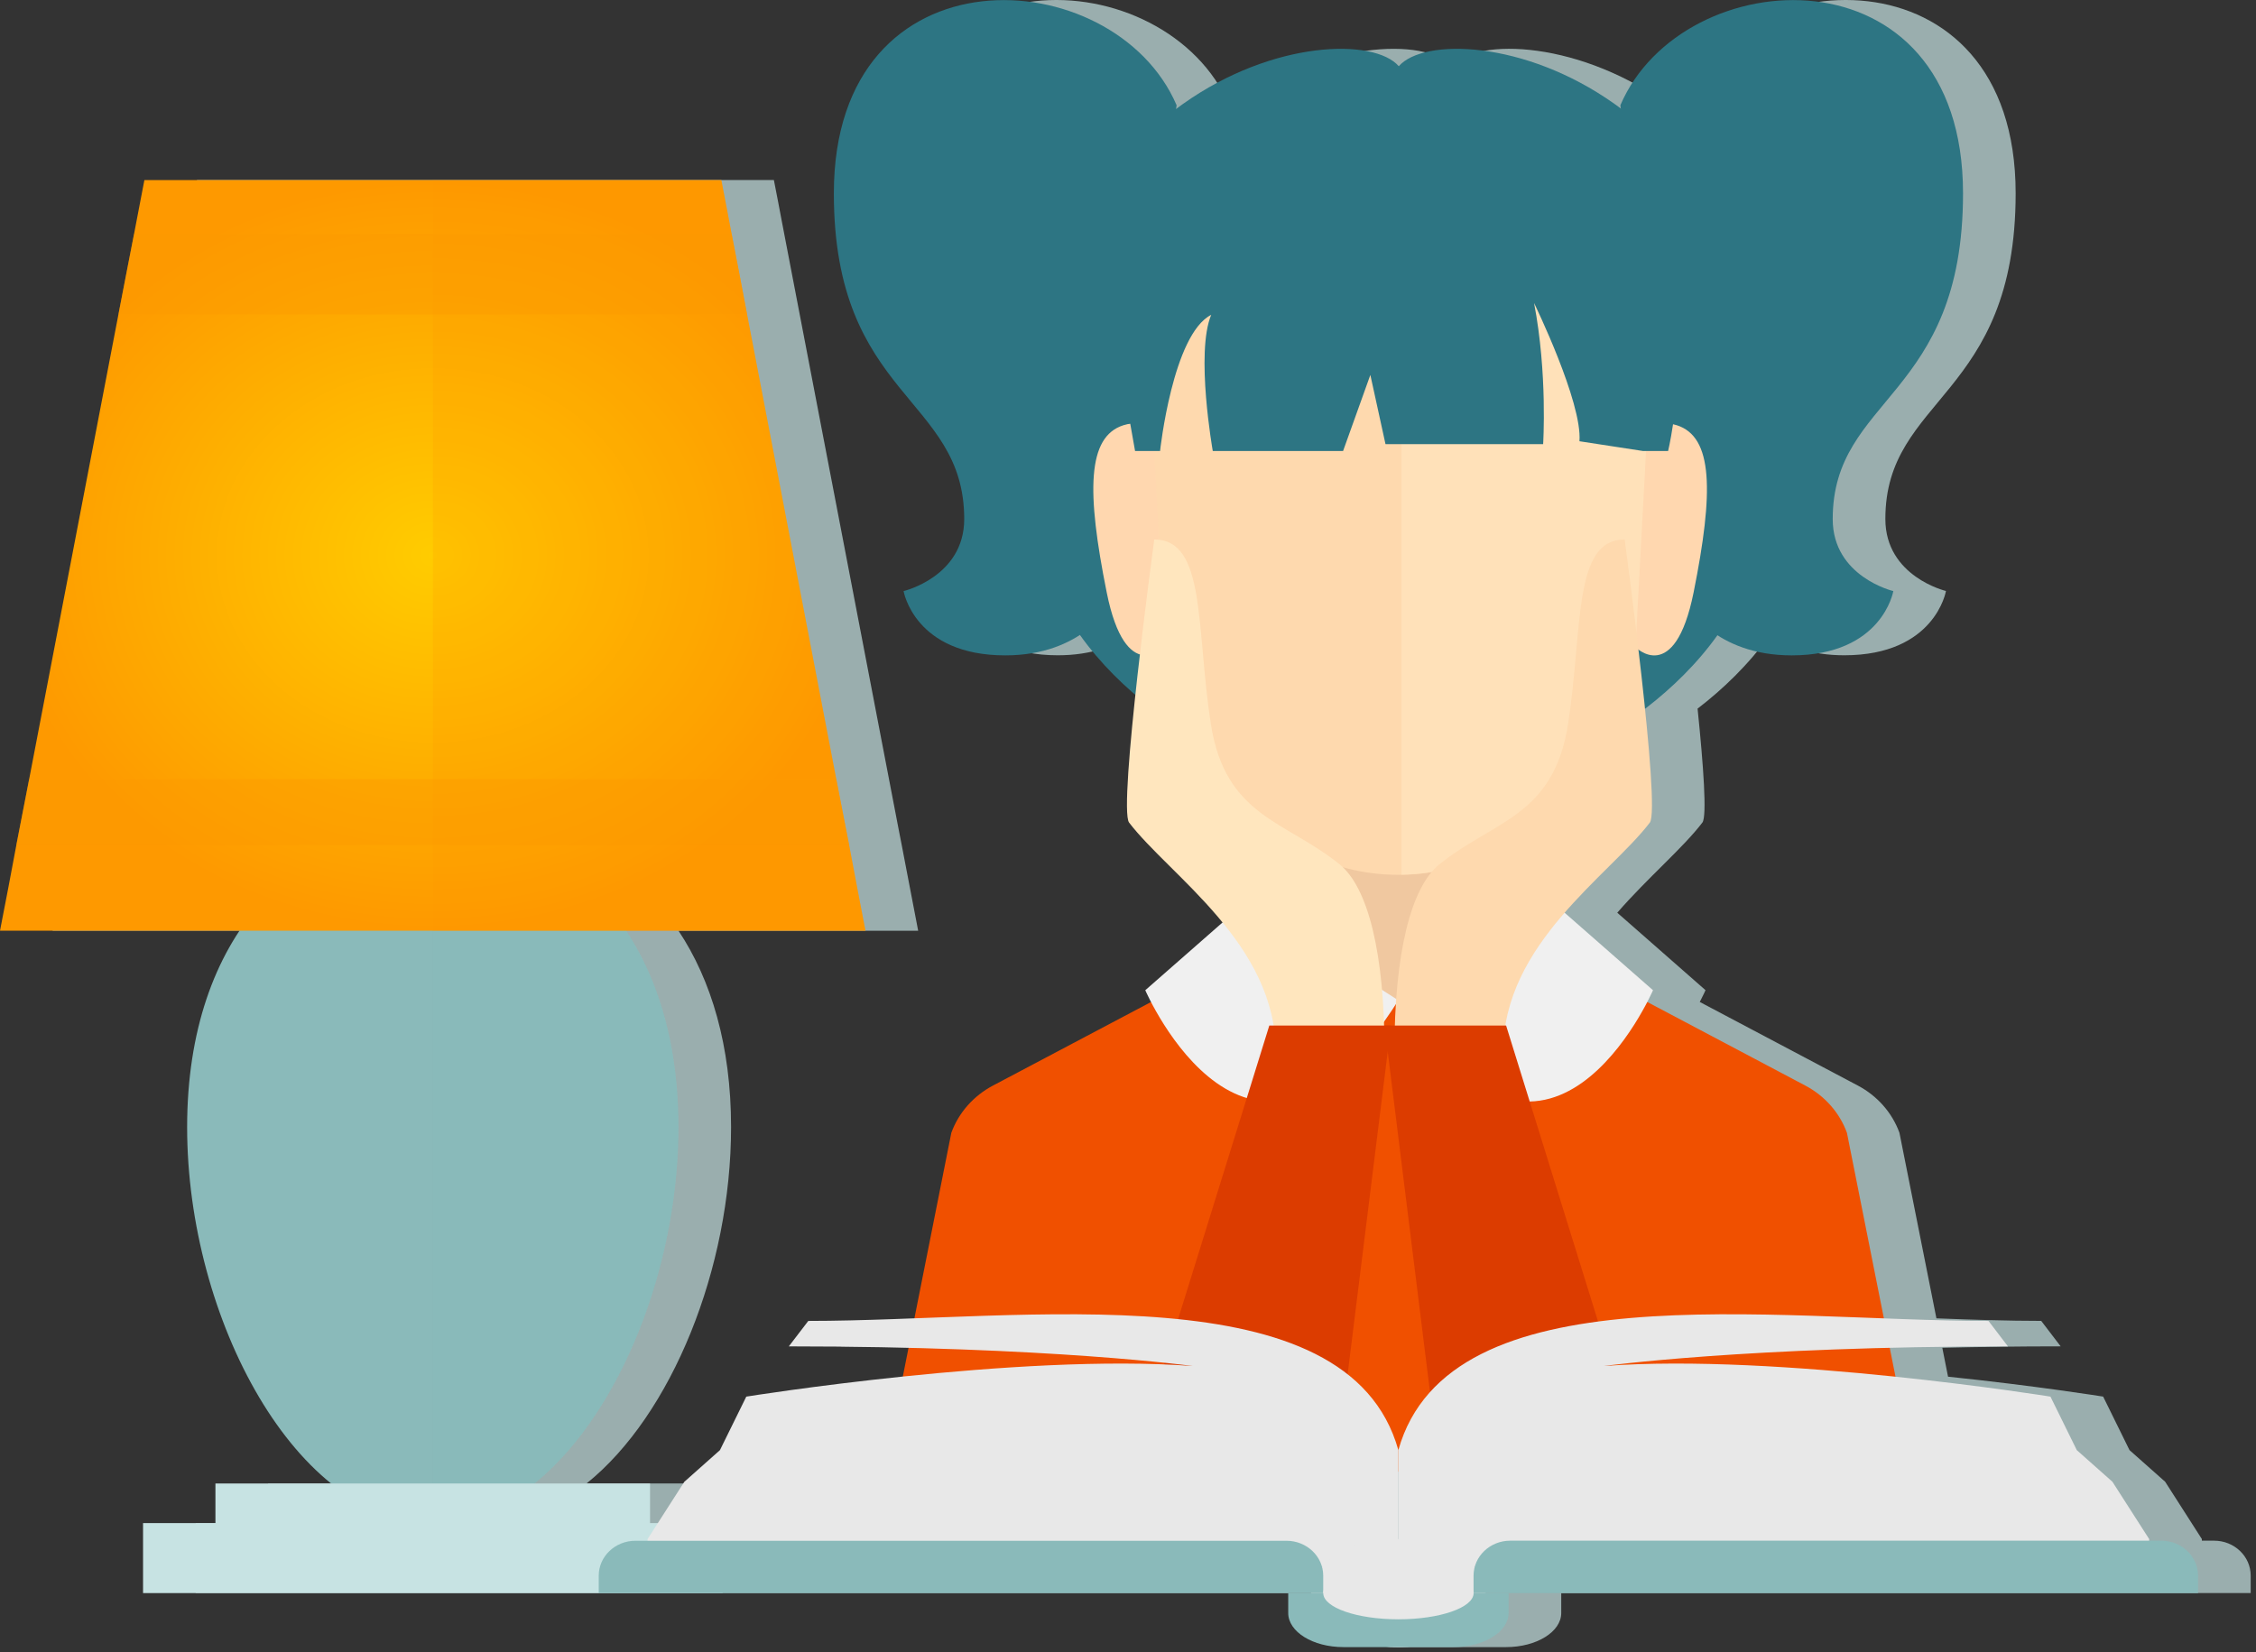 <svg xmlns="http://www.w3.org/2000/svg" width="228" height="167" viewBox="0 0 228 167" fill="none"><rect x="0" y="0" width="228" height="167" fill="#333333" stroke="none"/><path opacity="0.7" d="M223.761 155.734H222.528V155.569L218.819 149.777L215.216 146.58L212.552 141.17C212.552 141.17 205.819 140.09 196.876 139.157L196.297 136.238C199.967 136.149 203.937 136.091 208.258 136.091L206.292 133.518C202.962 133.518 199.388 133.402 195.702 133.261L191.966 114.505C191.227 112.468 189.718 110.76 187.742 109.72L171.789 101.282H171.786C172.166 100.556 172.365 100.088 172.365 100.088L163.447 92.259C166.555 88.685 170.068 85.739 172.05 83.144C172.526 82.523 172.156 77.383 171.564 71.628C174.073 69.703 176.695 67.225 178.88 64.162C180.556 65.257 182.959 66.237 186.388 66.237C195.57 66.237 196.667 59.738 196.667 59.738C196.667 59.738 190.541 58.288 190.541 52.459C190.541 40.08 203.709 40.22 203.709 19.537C203.709 -5.659 175.373 -4.059 169.077 10.631L169.125 10.973C159.867 4.065 149.231 3.756 146.683 6.684C144.132 3.749 133.448 4.071 124.174 11.031L124.228 10.631C117.926 -4.059 89.587 -5.659 89.587 19.537C89.587 40.22 102.761 40.077 102.761 52.459C102.761 58.291 96.632 59.738 96.632 59.738C96.632 59.738 97.726 66.237 106.911 66.237C110.372 66.237 112.792 65.236 114.468 64.132C116.153 66.5 118.097 68.525 120.059 70.205C119.39 76.511 118.91 82.465 119.425 83.141C121.59 85.968 125.57 89.218 128.861 93.241L121.059 100.085C121.059 100.085 121.262 100.553 121.642 101.279L105.685 109.717C103.703 110.757 102.201 112.465 101.461 114.502L97.729 133.255C93.998 133.393 90.378 133.515 87.01 133.515L85.041 136.088C89.413 136.088 93.425 136.149 97.134 136.235L96.555 139.142C87.547 140.078 80.74 141.167 80.74 141.167L78.076 146.577L74.483 149.774L71.803 153.95H71.015V149.948H59.282C67.888 143.037 73.885 128.188 73.885 113.927C73.885 105.727 71.89 99.067 68.573 94.082C76.648 94.082 84.723 94.082 92.794 94.082C92.415 92.118 92.042 90.157 91.662 88.192C91.485 87.259 91.302 86.332 91.128 85.402C91.028 84.894 90.929 84.383 90.829 83.878C86.878 63.327 82.931 42.778 78.987 22.233C78.73 20.887 78.482 19.543 78.212 18.2H19.909C19.555 20.015 19.224 21.835 18.863 23.649C18.329 26.36 17.818 29.071 17.287 31.788C14.276 47.456 11.274 63.1 8.27 78.741C7.839 80.975 7.404 83.205 6.973 85.405C6.439 88.287 5.879 91.194 5.316 94.076H29.55C26.23 99.06 24.233 105.724 24.233 113.93C24.233 128.191 30.229 143.04 38.835 149.951H27.096V153.953H19.777V161.03H65.829H78.347H135.514V163.047C135.514 164.944 138.004 166.492 141.082 166.492H152.217C155.292 166.492 157.785 164.944 157.785 163.047V161.03H227.463V159.268C227.467 157.316 225.807 155.734 223.761 155.734ZM138.978 158.387C138.962 158.402 138.949 158.42 138.937 158.436C138.933 158.42 138.924 158.405 138.921 158.387H138.978ZM154.321 158.387H154.385C154.382 158.405 154.372 158.42 154.366 158.442C154.35 158.42 154.333 158.405 154.321 158.387Z" fill="#C7E3E3"></path><path d="M118.913 10.64C112.611 -4.05 84.272 -5.65 84.272 19.546C84.272 40.23 97.448 40.086 97.448 52.468C97.448 58.3 91.32 59.747 91.32 59.747C91.32 59.747 92.411 66.246 101.595 66.246C109.393 66.246 112.147 61.2 112.147 61.2L118.913 10.64Z" fill="#2D7583"></path><path d="M163.76 10.64C170.052 -4.05 198.391 -5.65 198.391 19.546C198.391 40.23 185.221 40.086 185.221 52.468C185.221 58.3 191.346 59.747 191.346 59.747C191.346 59.747 190.252 66.246 181.071 66.246C173.269 66.246 170.519 61.2 170.519 61.2L163.76 10.64Z" fill="#2D7583"></path><path d="M141.367 6.693C136.393 0.971 100.529 7.54 104.428 51.74C105.95 68.999 125.098 76.792 125.098 76.792H141.318H141.412H157.632C157.632 76.792 176.783 68.999 178.305 51.74C182.201 7.543 146.337 0.971 141.367 6.693Z" fill="#2D7583"></path><path d="M141.321 107.753L156.785 96.077C156.785 96.077 154.559 93.238 153.61 84.392H141.324H129.035C128.083 93.238 125.854 96.077 125.854 96.077L141.321 107.753Z" fill="#F0C8A0"></path><path d="M153.607 84.392H141.321H129.032C128.932 85.307 128.823 86.136 128.697 86.92C132.394 89.728 136.679 91.225 141.321 91.225C145.957 91.225 150.245 89.728 153.938 86.92C153.816 86.136 153.707 85.307 153.607 84.392Z" fill="#F0C8A0"></path><path d="M141.325 88.428C155.792 88.428 166.897 74.008 166.897 50.118C166.897 20.329 157.706 13.412 141.325 13.412C124.937 13.412 115.746 20.329 115.746 50.118C115.746 74.008 126.851 88.428 141.325 88.428Z" fill="#FED9AE"></path><path d="M141.643 13.418V88.413C155.955 88.189 166.896 73.827 166.896 50.118C166.893 20.528 157.824 13.513 141.643 13.418Z" fill="#FFE1B9"></path><path d="M117.72 65.417C117.72 65.417 113.763 69.419 111.849 59.885C109.797 49.687 109.868 44.149 113.538 42.983C115.89 42.24 116.569 44.149 116.569 44.149L117.72 65.417Z" fill="#FFD7AF"></path><path d="M165.291 65.417C165.291 65.417 169.238 69.419 171.162 59.885C173.211 49.687 173.134 44.149 169.463 42.983C167.112 42.24 166.433 44.149 166.433 44.149L165.291 65.417Z" fill="#FFD7AF"></path><path d="M166.063 45.59H168.585C168.585 45.59 172.378 29.968 165.603 17.842C158.824 5.714 142.057 7.137 141.481 7.137C140.909 7.137 125.283 6.919 119.316 18.506C113.339 30.084 111.386 27.346 114.715 45.59H117.241C117.241 45.59 118.512 33.795 122.411 31.822C120.802 35.643 122.568 45.59 122.568 45.59H135.736L138.493 37.898L140.024 44.896H155.955C155.955 44.896 156.415 37.758 155.038 30.628C155.038 30.628 159.934 40.67 159.625 44.602L166.063 45.59Z" fill="#2D7583"></path><path d="M193.476 148.755L186.659 114.508C185.919 112.471 184.413 110.763 182.435 109.723L166.485 101.285L141.488 101.116H141.401H141.327L116.328 101.285L100.368 109.723C98.392 110.763 96.884 112.471 96.144 114.508L89.33 148.755H141.376H193.476Z" fill="#F05000"></path><path d="M125.857 91.225L115.746 100.094C115.746 100.094 126.388 124.715 141.325 101.116L125.857 91.225Z" fill="#F0F0F0"></path><path d="M156.947 91.225L167.059 100.094C167.059 100.094 156.42 124.715 141.486 101.116L156.947 91.225Z" fill="#F0F0F0"></path><path d="M139.928 106.324C139.928 96.343 138.255 89.701 135.392 87.373C129.913 82.939 123.827 82.563 122.369 73.157C120.864 63.409 121.9 54.533 116.653 54.533C116.653 54.533 112.979 81.663 114.111 83.15C118.236 88.532 128.935 95.401 128.935 106.324H139.928Z" fill="#FFE6BE"></path><path d="M140.924 106.324C140.924 96.343 142.593 89.701 145.463 87.373C150.935 82.939 157.022 82.563 158.479 73.157C159.985 63.409 158.952 54.533 164.196 54.533C164.196 54.533 167.87 81.663 166.737 83.15C162.62 88.532 151.916 95.401 151.916 106.324H140.924Z" fill="#FED9AE"></path><path d="M134.974 148.755H114.275L128.282 103.662H140.578L134.974 148.755Z" fill="#DC3C00"></path><path d="M145.521 148.755H166.219L152.212 103.662H139.92L145.521 148.755Z" fill="#DC3C00"></path><path d="M73.027 153.957H14.457V161.033H73.027V153.957Z" fill="#C7E3E3"></path><path d="M68.567 113.933C68.567 133.362 57.452 153.957 43.741 153.957C30.03 153.957 18.912 133.362 18.912 113.933C18.912 94.502 30.03 83.597 43.741 83.597C57.452 83.597 68.567 94.502 68.567 113.933Z" fill="#8ABABA"></path><path opacity="0.2" d="M68.56 113.933C68.56 94.502 57.445 83.597 43.734 83.597V153.957C57.449 153.957 68.56 133.362 68.56 113.933Z" fill="#8ABABA"></path><path d="M65.696 149.954H21.773V155.336H65.696V149.954Z" fill="#C7E3E3"></path><path d="M87.465 94.079H0C0.563 91.197 1.123 88.29 1.654 85.408C2.088 83.208 2.519 80.978 2.95 78.744C5.955 63.106 8.959 47.459 11.967 31.791C12.498 29.074 13.01 26.363 13.547 23.652C13.904 21.835 14.235 20.018 14.592 18.203H72.902C73.262 20.018 73.593 21.838 73.944 23.652C74.481 26.363 74.99 29.074 75.504 31.791C78.509 47.459 81.51 63.103 84.512 78.744C84.946 80.978 85.38 83.208 85.815 85.408C86.352 88.29 86.909 91.197 87.465 94.079Z" fill="url(#paint0_radial_967_531)"></path><path opacity="0.2" d="M87.48 94.088C82.616 68.797 77.761 43.503 72.903 18.212C61.229 18.212 52.485 18.212 43.744 18.212V94.088C58.321 94.088 72.903 94.088 87.48 94.088Z" fill="#FE9900"></path><path opacity="0.4" d="M75.504 31.791H11.967C12.498 29.074 13.009 26.363 13.546 23.653H73.943C74.481 26.363 74.989 29.074 75.504 31.791Z" fill="#FE9900"></path><path opacity="0.4" d="M85.812 85.408H1.65C2.085 83.208 2.516 80.978 2.947 78.744H84.509C84.946 80.978 85.377 83.208 85.812 85.408Z" fill="#FE9900"></path><path d="M81.69 133.521C103.611 133.521 136.222 128.369 141.325 146.583V158.387H65.447V155.572L69.163 149.78L72.76 146.583L75.423 141.173C75.423 141.173 102.929 136.755 120.559 138.08C120.559 138.08 106.063 136.094 79.721 136.094L81.69 133.521Z" fill="#E8E8E8"></path><path d="M141.322 166.495C146.192 166.495 150.14 164.05 150.14 161.033C150.14 158.017 146.192 155.572 141.322 155.572C136.452 155.572 132.504 158.017 132.504 161.033C132.504 164.05 136.452 166.495 141.322 166.495Z" fill="#E8E8E8"></path><path d="M133.73 161.033H60.51V159.274C60.51 157.322 62.176 155.743 64.222 155.743H130.011C132.06 155.743 133.73 157.322 133.73 159.274V161.033Z" fill="#8ABABA"></path><path d="M152.465 163.047C152.465 164.944 149.972 166.492 146.899 166.492H135.765C132.683 166.492 130.193 164.944 130.193 163.047V161.03H152.468V163.047H152.465Z" fill="#8ABABA"></path><path d="M200.966 133.521C179.039 133.521 146.428 128.369 141.322 146.583V158.387H217.203V155.572L213.49 149.78L209.89 146.583L207.227 141.173C207.227 141.173 179.727 136.755 162.088 138.08C162.088 138.08 176.591 136.094 202.929 136.094L200.966 133.521Z" fill="#E8E8E8"></path><path d="M148.924 161.033H222.144V159.271C222.144 157.316 220.477 155.734 218.431 155.734H152.636C150.587 155.734 148.924 157.316 148.924 159.271V161.033Z" fill="#8ABABA"></path><path d="M141.331 163.683C145.528 163.683 148.93 162.497 148.93 161.033C148.93 159.57 145.528 158.384 141.331 158.384C137.134 158.384 133.732 159.57 133.732 161.033C133.732 162.497 137.134 163.683 141.331 163.683Z" fill="#E8E8E8"></path><defs><radialGradient id="paint0_radial_967_531" cx="0" cy="0" r="1" gradientUnits="userSpaceOnUse" gradientTransform="translate(43.733 56.141) rotate(90) scale(37.938 43.733)"><stop stop-color="#FFCC00"></stop><stop offset="1" stop-color="#FE9900"></stop></radialGradient></defs></svg>